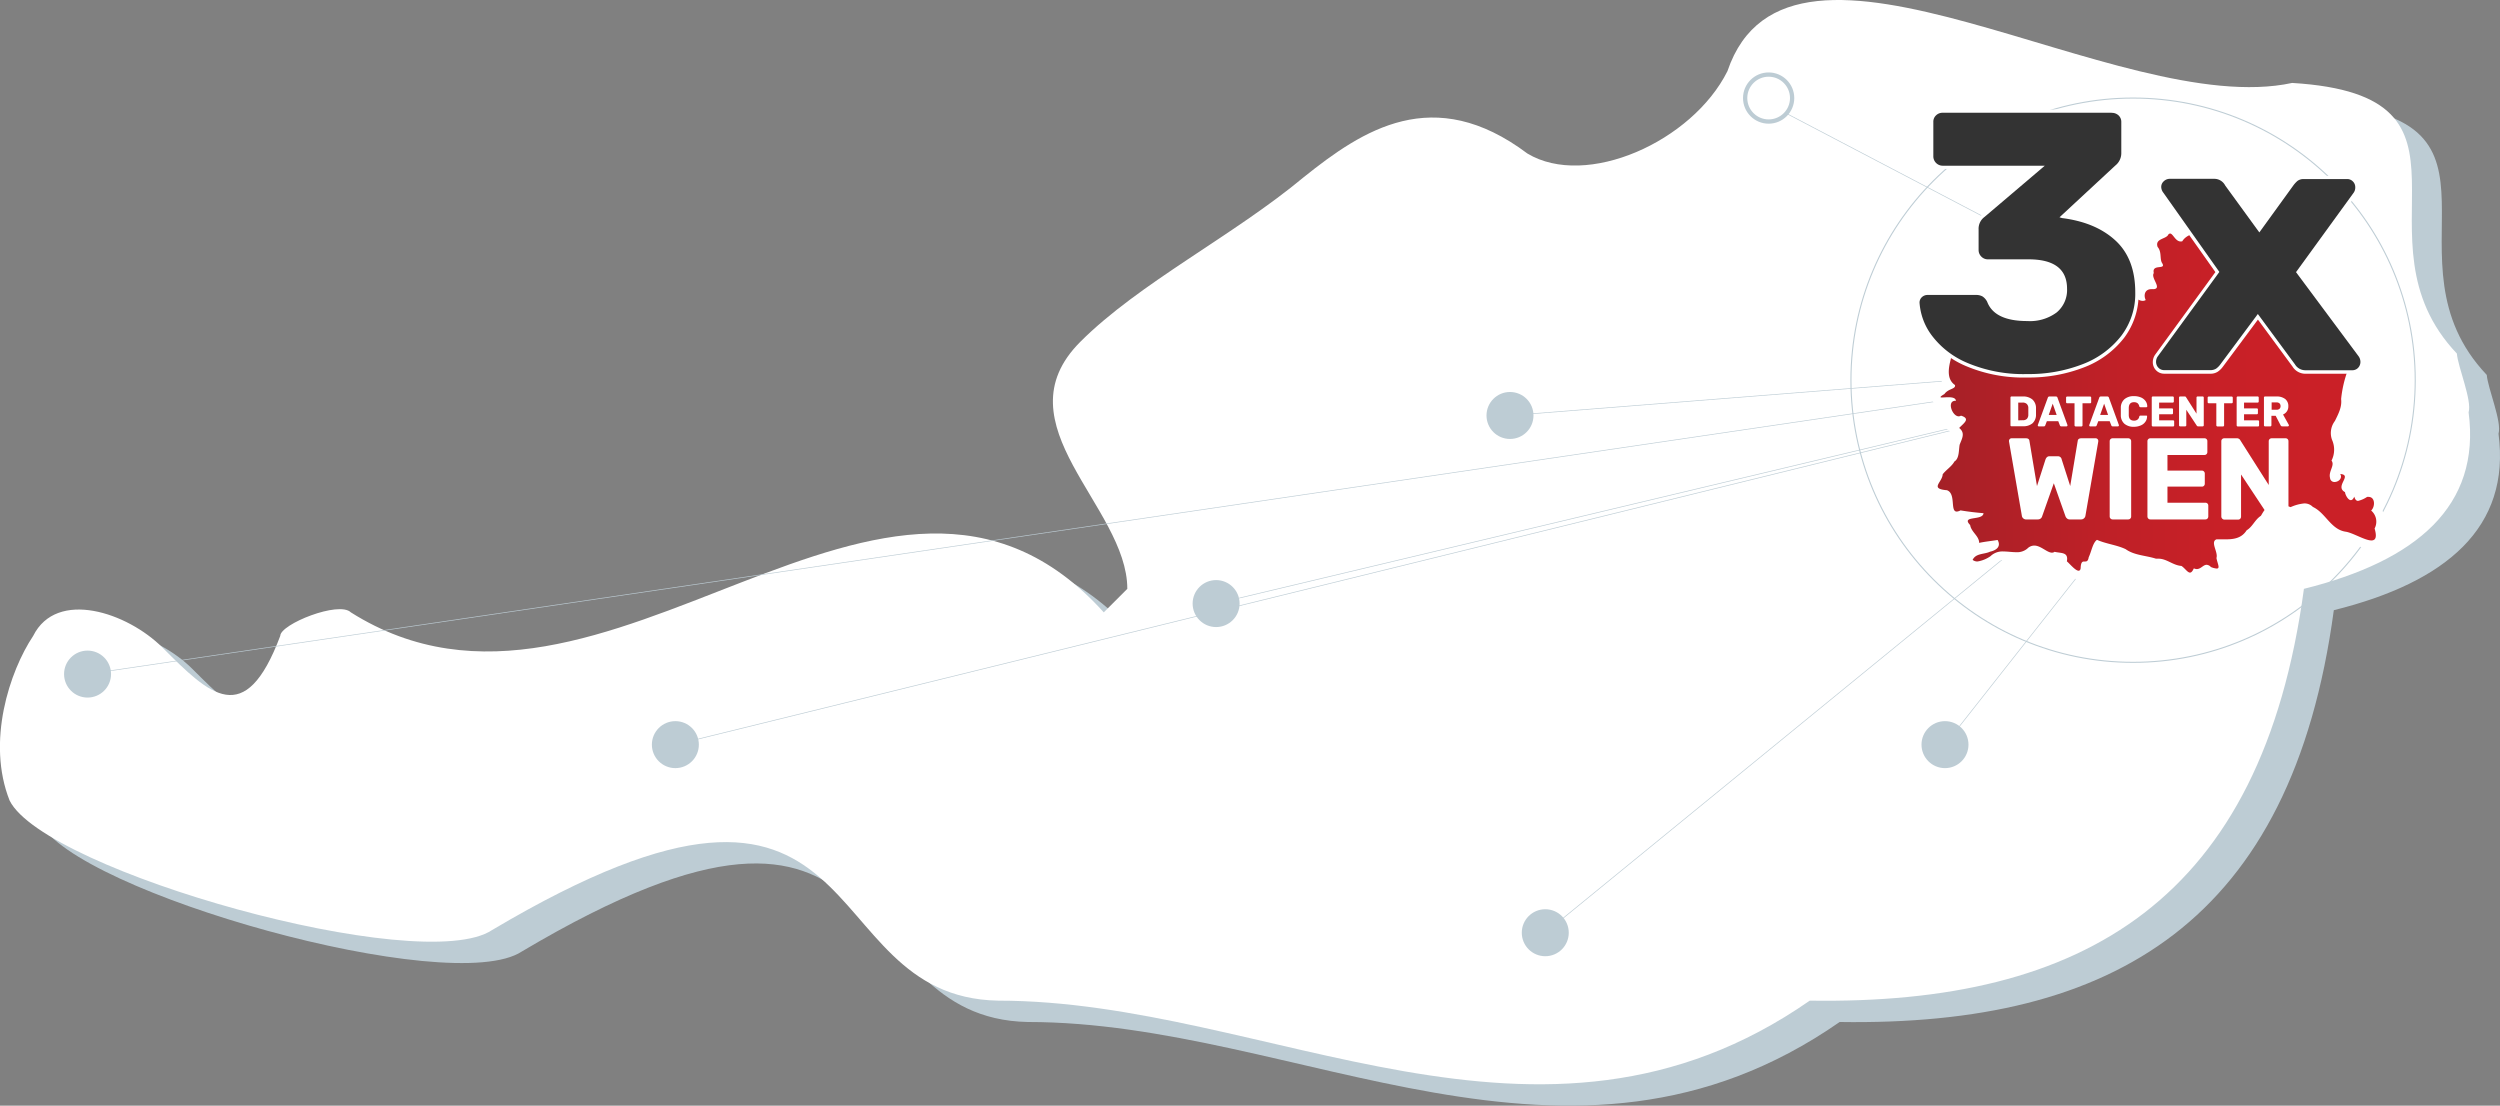 <?xml version="1.0" encoding="UTF-8"?>
<svg xmlns="http://www.w3.org/2000/svg" xmlns:xlink="http://www.w3.org/1999/xlink" viewBox="0 0 585.35 258.88">
  <rect x="0" y="0" width="585.35" height="258.88" fill="#808080" stroke="none"/>
  <defs>
    <style>.b1ebb9f9-c3bd-4004-b2de-763b3bb5a4fa{isolation:isolate;}.f9a41755-47c5-4e50-aa61-e5ca20ce74dd{fill:#bdccd4;}.a0fd5491-4543-44ec-95b7-bc3d6745f6f0{mix-blend-mode:overlay;}.a6a7f665-12fb-402f-8615-cca2a834fdeb{fill:#fff;}.a40a234c-78ef-44d5-bd16-d48384426b82,.fa302f55-2d33-4ceb-ab8c-8bd097fac063,.fb517770-9de4-47ae-a37d-c4528ac460db{fill:none;stroke:#bdccd4;stroke-miterlimit:10;}.fa302f55-2d33-4ceb-ab8c-8bd097fac063{stroke-width:0.15px;}.a40a234c-78ef-44d5-bd16-d48384426b82{stroke-width:0.25px;}.ba839a40-0470-479f-b901-638cf6c8c17f{fill-rule:evenodd;fill:url(#ac23d43d-f09f-49a5-9c7d-093ec7b5c16c);}.e81f122f-ee5d-4a2b-ad77-73e86070790d{fill:#333;}</style>
    <linearGradient id="ac23d43d-f09f-49a5-9c7d-093ec7b5c16c" x1="1296.59" y1="721.66" x2="1401.44" y2="721.66" gradientUnits="userSpaceOnUse">
      <stop offset="0" stop-color="#a32027"></stop>
      <stop offset="0.11" stop-color="#ad2027"></stop>
      <stop offset="0.37" stop-color="#be2027"></stop>
      <stop offset="0.64" stop-color="#c82027"></stop>
      <stop offset="0.99" stop-color="#cb2027"></stop>
      <stop offset="1" stop-color="#cb2027"></stop>
    </linearGradient>
  </defs>
  <g class="b1ebb9f9-c3bd-4004-b2de-763b3bb5a4fa">
    <g id="aa12359c-b5a0-4ad3-811a-2e6e72247e9d" data-name="Layer 3">
      <g id="ada95909-c353-4098-82ef-0c591abacad6" data-name="Capa 1">
        <path class="f9a41755-47c5-4e50-aa61-e5ca20ce74dd" d="M966.22,850.34c91.32-54.21,73.6,15.66,118.45,16.53,63.36,0,126.71,44.07,190.07,0,64.24,1,105.87-23.53,115.7-96.42h0c26.43-6.56,41.44-19.43,38.56-41.32.84-2.8-2.49-10.59-2.75-13.77h0c-25.61-27,10.38-60.41-38.57-63.36-40.62,8.8-117.71-45.63-132.22-2.75-8.27,16.53-33.06,27.55-46.83,19.28-22-16.53-38.57-5.51-52.34,5.51-16.53,13.77-38.56,24.79-52.34,38.57-19.28,19.28,11,38.56,11,57.84l-5.51,5.51c-50.79-56.26-116.8,37.56-176.29,0-2.76-2.75-16.53,2.76-16.53,5.51-8.27,22-16.53,13.78-27.55,2.76-8.26-8.27-24.79-13.78-30.3-2.76-5.51,8.27-11,24.79-5.51,38.57C861.55,836.56,949.69,861.36,966.22,850.34Z" transform="translate(-844 -627.58)"></path>
      </g>
      <g id="f0f3c7c7-0fc6-44f9-93a7-0b5a3e4bc4bf" data-name="Capa 1" class="a0fd5491-4543-44ec-95b7-bc3d6745f6f0">
        <path class="a6a7f665-12fb-402f-8615-cca2a834fdeb" d="M959.22,845.34c91.32-54.21,73.6,15.66,118.45,16.53,63.36,0,126.71,44.07,190.07,0,64.24,1,105.87-23.53,115.7-96.42h0c26.43-6.56,41.44-19.43,38.56-41.32.84-2.8-2.49-10.59-2.75-13.77h0c-25.61-27,10.38-60.41-38.57-63.36-40.62,8.8-117.71-45.63-132.22-2.75-8.27,16.53-33.06,27.55-46.83,19.28-22-16.53-38.57-5.51-52.34,5.51-16.53,13.77-38.56,24.79-52.34,38.57-19.28,19.28,11,38.56,11,57.84l-5.51,5.51c-50.79-56.26-116.8,37.56-176.29,0-2.76-2.75-16.53,2.76-16.53,5.51-8.27,22-16.53,13.78-27.55,2.76-8.26-8.27-24.79-13.78-30.3-2.76-5.51,8.27-11,24.79-5.51,38.57C854.55,831.56,942.69,856.36,959.22,845.34Z" transform="translate(-844 -627.58)"></path>
      </g>
    </g>
    <g id="b414394d-8d29-425e-ab07-487de34f6267" data-name="Layer 1">
      <line class="f9a41755-47c5-4e50-aa61-e5ca20ce74dd" x1="473.77" y1="91.14" x2="541.73" y2="82.64"></line>
      <circle class="f9a41755-47c5-4e50-aa61-e5ca20ce74dd" cx="158.13" cy="174.35" r="5.5"></circle>
      <circle class="f9a41755-47c5-4e50-aa61-e5ca20ce74dd" cx="20.5" cy="157.83" r="5.5"></circle>
      <line class="fa302f55-2d33-4ceb-ab8c-8bd097fac063" x1="158.13" y1="174.35" x2="526.96" y2="83.52"></line>
      <circle class="a40a234c-78ef-44d5-bd16-d48384426b82" cx="499.44" cy="89.02" r="66.06"></circle>
      <circle class="f9a41755-47c5-4e50-aa61-e5ca20ce74dd" cx="284.74" cy="141.32" r="5.5"></circle>
      <circle class="f9a41755-47c5-4e50-aa61-e5ca20ce74dd" cx="361.81" cy="218.39" r="5.5"></circle>
      <circle class="f9a41755-47c5-4e50-aa61-e5ca20ce74dd" cx="353.55" cy="97.28" r="5.5"></circle>
      <circle class="f9a41755-47c5-4e50-aa61-e5ca20ce74dd" cx="455.4" cy="174.35" r="5.5"></circle>
      <circle class="fb517770-9de4-47ae-a37d-c4528ac460db" cx="414.11" cy="22.96" r="5.5"></circle>
      <line class="fa302f55-2d33-4ceb-ab8c-8bd097fac063" x1="284.74" y1="141.32" x2="526.96" y2="83.52"></line>
      <line class="fa302f55-2d33-4ceb-ab8c-8bd097fac063" x1="361.81" y1="218.39" x2="526.96" y2="83.52"></line>
      <line class="fa302f55-2d33-4ceb-ab8c-8bd097fac063" x1="455.4" y1="174.35" x2="526.96" y2="83.52"></line>
      <line class="fa302f55-2d33-4ceb-ab8c-8bd097fac063" x1="353.55" y1="97.28" x2="526.96" y2="83.52"></line>
      <line class="fa302f55-2d33-4ceb-ab8c-8bd097fac063" x1="418" y1="26.42" x2="526.96" y2="83.52"></line>
      <line class="fa302f55-2d33-4ceb-ab8c-8bd097fac063" x1="20.5" y1="157.83" x2="524.21" y2="83.52"></line>
      <g id="af385ca5-df55-4546-af36-945f73d6b18d" data-name="path22696">
        <path class="ba839a40-0470-479f-b901-638cf6c8c17f" d="M1356.76,762.5a2.54,2.54,0,0,1-1.72-1c-.22-.21-.44-.43-.66-.6a8.74,8.74,0,0,1-2.71-.92,5.6,5.6,0,0,0-2.34-.75,2.06,2.06,0,0,0-.42,0l-.24,0-.23-.08a22.83,22.83,0,0,0-2.37-.57,12.57,12.57,0,0,1-4.93-1.74,20.88,20.88,0,0,0-3.16-1,26.89,26.89,0,0,1-2.79-.84,8.94,8.94,0,0,0-.69,1.72,14.94,14.94,0,0,1-.55,1.47c-.21,1.1-.81,1.66-1.77,1.66a3,3,0,0,0,0,.44c-.12,1.64-1.26,1.72-1.49,1.72-.88,0-1.71-.77-2.78-1.85-.24-.23-.44-.45-.6-.57l-.46-.38.11-.58c.1-.5,0-.65,0-.65a3.16,3.16,0,0,0-1-.23l-.72-.11a2.08,2.08,0,0,1-.75.14,4.66,4.66,0,0,1-2.3-.89,4.26,4.26,0,0,0-1.85-.77,1.27,1.27,0,0,0-.92.43,4.75,4.75,0,0,1-3.32,1.12c-.53,0-1.06,0-1.57-.09s-1-.08-1.44-.08a3,3,0,0,0-2.34.81l-.11.1-.62.34a6.36,6.36,0,0,1-3,1.1,2.82,2.82,0,0,1-1.72-.57l-.66-.49.35-.75a4,4,0,0,1,3.25-2,5.94,5.94,0,0,0,1.3-.36l.1-.05.12,0a1.94,1.94,0,0,0,1.25-.63l-.8.11c-.89.12-1.74.24-2.58.42l-1.22.26v-1.25c0-.48-.31-.9-.82-1.55a5.87,5.87,0,0,1-1.21-2.14,1.91,1.91,0,0,1-.56-1.82,1.43,1.43,0,0,1,.74-.85l-1.38-.2a2.59,2.59,0,0,1-1,.24c-1.67,0-1.81-1.74-1.91-2.9s-.19-1.9-.64-2.16c-1.18-.11-2.3-.34-2.74-1.2a2.37,2.37,0,0,1,.47-2.33,3.17,3.17,0,0,0,.55-1.22v-.31l.19-.24a10.17,10.17,0,0,1,1.29-1.34,7.1,7.1,0,0,0,1.36-1.52l.13-.26.25-.14c.42-.25.51-1.2.6-2a10.16,10.16,0,0,1,.17-1.25v-.07l0-.07.24-.61c.55-1.36.6-1.67,0-2.19l-.86-.69.78-.79c.17-.18.35-.35.53-.52s.4-.38.57-.57a2.08,2.08,0,0,1-.5.07c-1.57,0-2.84-1.93-2.84-3.52a2.4,2.4,0,0,1,.18-1l-.65,0-.66,0c-.9,0-1.21-.45-1.31-.82-.22-.84.5-1.31,1.26-1.75a4.54,4.54,0,0,1,1.76-1.25c-1.69-1.93-1-4.82-.59-6.31a8.9,8.9,0,0,1,1.13-2.66,10.68,10.68,0,0,0,.81-1.67l.06-.16.11-.14a4.29,4.29,0,0,0,.36-.92c.28-.89.67-2.11,1.86-2.11a2,2,0,0,1,1.4.68,18.83,18.83,0,0,1,5.49,4.63,2.73,2.73,0,0,1,2.11,1.38,3,3,0,0,1,0,2.65.94.94,0,0,0,.84.38,4.18,4.18,0,0,0,1.49-.37l.31-.13.23.06a1.7,1.7,0,0,0,0-.22c.08-.55.3-2,1.81-2h0a5.32,5.32,0,0,0,1-1.36,1,1,0,0,1-.57-1c0-1.43,3-1.75,3.85-1.81h.19l.39,0c.59,0,.73-.18,1.16-.72a5.16,5.16,0,0,1,1.24-1.24c-.58-.19-1.23-.45-1.4-1.15a1.38,1.38,0,0,1,.35-1.25,4.77,4.77,0,0,1,4-2.16l.51,0,.32,0,.23.21a.82.82,0,0,0,.55.21c.92,0,2.25-1.16,2.82-2l.45-.63.72.27a3,3,0,0,0,1.06.23c.38,0,.68-.11.89-.68l.08-.22.17-.16a5.49,5.49,0,0,1,1.8-.94,9.49,9.49,0,0,0,1-.44,1.53,1.53,0,0,1-.37-1.67,1.39,1.39,0,0,1,1.36-.77,4.06,4.06,0,0,1,3,1.56,2.41,2.41,0,0,1,.38.77,5.94,5.94,0,0,1,1.51.59l.49.24a2.68,2.68,0,0,1,.38-1.46,2.46,2.46,0,0,1,2.2-1.13h.14c0-.12-.11-.24-.16-.34a3.44,3.44,0,0,1-.45-2.53,1.9,1.9,0,0,1,.31-1.35,2.23,2.23,0,0,1,1.57-.84,6,6,0,0,1-.26-1.52,3,3,0,0,0-.43-1.65l-.1-.13-.06-.15c-.71-2.06,1-2.84,1.81-3.22a3,3,0,0,0,.73-.41l.06-.12.08-.09a1.52,1.52,0,0,1,1.19-.62,2.22,2.22,0,0,1,1.65,1.1,3,3,0,0,0,.69.72c1.36-1.66,3.72-2.06,5.43-2.21l.32,0,.28.17.82.46a16.43,16.43,0,0,1,1.48.88c2.23.78,2.24,2.9,2.25,4.32v.24a7.56,7.56,0,0,1,.68,4.54c0,.57-.06,1.12,0,1.65,2.62,1.83,5.65,4,8.65,6.24l.13.09.13.18a2.7,2.7,0,0,0,.33-1.48l0-.11v-.11a7.44,7.44,0,0,0-.26-1.61,4.76,4.76,0,0,1,0-3.18l.24-.49.55-.06a9.39,9.39,0,0,1,1.19-.07,13.32,13.32,0,0,1,6.85,2.11,2.4,2.4,0,0,1,1.51,1.38,3.59,3.59,0,0,1-.7,2.93c-.15.26-.29.51-.4.74l-.06.15-.1.12c-.22.24-.24.35-.24.36a2.72,2.72,0,0,0,.38.51,3.92,3.92,0,0,1,.9,1.56,6.43,6.43,0,0,1,1.39,1.07c.58.54.92.83,1.48.83h.22a10.56,10.56,0,0,0,1.18-.22,8.65,8.65,0,0,1,2-.29,4.28,4.28,0,0,1,1.71.34l.69.29-.08.73a24.68,24.68,0,0,1-1.12,4.78c-.21.71-.42,1.39-.6,2.07a3.89,3.89,0,0,1,1.39.85c.38.33.53.44.83.44l1.58-.08-.54,1.46a26.42,26.42,0,0,0-1.48,6.4,9.45,9.45,0,0,1-1.42,5.26l-.17.36,0,.06a3.61,3.61,0,0,0-.57,3.51,6.39,6.39,0,0,1,0,5.15,3.08,3.08,0,0,1-.14,2.17l1.14,0a2.21,2.21,0,0,1,1.81.88,2.34,2.34,0,0,1-.24,2.21c-.49,1-.42,1.07,0,1.27l.53.29v.6a2.21,2.21,0,0,0,.27.59l1.1-2.63.76,2.82a1.24,1.24,0,0,0,.06.2,7.65,7.65,0,0,0,.86-.43l.67-.36.14-.07.15,0a2.74,2.74,0,0,1,.48,0,2.17,2.17,0,0,1,2.09,1.41,3.46,3.46,0,0,1-.18,2.69,4.48,4.48,0,0,1,.6,4.44,3.34,3.34,0,0,1-.21,2.91,1.91,1.91,0,0,1-1.62.75,10.27,10.27,0,0,1-3.63-1.14,12.23,12.23,0,0,0-2.6-.93c-2.31-.38-3.75-2-5-3.38a9.5,9.5,0,0,0-2.9-2.49L1385,747l-.12-.12a1.7,1.7,0,0,0-1.28-.53,7.39,7.39,0,0,0-2.42.64l-.77.28-.33-.1a4.82,4.82,0,0,0-1.38-.32c-.25,0-.58.05-1.21.66l-.51.51-.64-.33a2.6,2.6,0,0,0-1-.35c-.21,0-.43.34-.88,1.13l-.26.44-.2.13a5.73,5.73,0,0,0-1.42,1.48,7.59,7.59,0,0,1-1.75,1.8c-1.43,2.09-3.55,2.39-5.64,2.39l-1.13,0h-.6a7.28,7.28,0,0,0,.26,1,5.1,5.1,0,0,1,.31,2.38c.06.27.14.54.21.78.22.77.44,1.5,0,2.12a1.42,1.42,0,0,1-1.16.53,5,5,0,0,1-1.72-.43l-.18-.07-.15-.14a1,1,0,0,0-.33-.24,2.61,2.61,0,0,0-.46.29,3,3,0,0,1-1.83.73h-.2A1.69,1.69,0,0,1,1356.76,762.5Zm33.87-24.21a1.64,1.64,0,0,0-.07.92.54.54,0,0,0,.06.21.62.62,0,0,0,.53-.27Z" transform="translate(-844 -627.58)"></path>
        <path class="a6a7f665-12fb-402f-8615-cca2a834fdeb" d="M1359.85,681.84c.78.47,1.61.86,2.35,1.39,1.9.59,1.68,2.35,1.71,3.95,1.3,1.88.43,4.3.68,6.44,3,2.13,6.05,4.28,9,6.5.31.44.6.62.87.62.88,0,1.49-1.89,1.31-2.82,0-1.42-.94-3.27-.41-4.38a9.77,9.77,0,0,1,1.08-.06,12.24,12.24,0,0,1,6.4,2c2.15.78.51,2.46,0,3.75-1.49,1.69.93,2.14.86,3.79,1.59.52,2.06,2.21,3.8,2.21l.34,0c1-.1,2-.5,3-.5a3.37,3.37,0,0,1,1.32.26c-.28,2.69-1.42,5.16-2,7.8h.17c1.71,0,1.83,1.45,3.28,1.45h.11a27.44,27.44,0,0,0-1.57,6.77c.23,1.87-.65,3.49-1.45,5.13a4.66,4.66,0,0,0-.68,4.42,5.66,5.66,0,0,1-.12,4.87c.86,1.11-.77,2.5-.34,4.07a1,1,0,0,0,1.08.93c.89,0,1.9-.87,1.3-1.87,3,.23-1.43,2.89,1.13,4.26,0,.47.66,1.86,1.35,1.86.28,0,.56-.22.81-.82.2.72.5,1,.89,1a6.52,6.52,0,0,0,2.12-.94l.32,0c1.6,0,1.59,2.29.62,3.2a3.4,3.4,0,0,1,.81,4.2c.62,2.12.18,2.8-.75,2.8-1.55,0-4.45-1.86-6.11-2.06-3.42-.57-4.63-4.41-7.6-5.79a2.71,2.71,0,0,0-2-.82,10,10,0,0,0-3.21.87,5.64,5.64,0,0,0-1.69-.37,2.66,2.66,0,0,0-1.91,1,3.35,3.35,0,0,0-1.46-.46c-.86,0-1.24.76-1.89,1.86-1.45.94-1.91,2.53-3.34,3.39-1.17,1.86-3,2.12-4.92,2.12-.7,0-1.42,0-2.15,0-1.51.61.45,3,0,4.37.25,1.36.93,2.47.06,2.47a4.29,4.29,0,0,1-1.36-.36,1.49,1.49,0,0,0-1-.52c-.8,0-1.35,1-2.3,1a1.59,1.59,0,0,1-.69-.17c-.33.72-.61,1-.9,1-.58,0-1.17-1-2-1.56-2-.14-3.45-1.7-5.38-1.7a4.15,4.15,0,0,0-.59,0c-2.35-.76-5.06-.76-7.1-2.23-2.11-1-4.55-1.22-6.71-2.18-1,.67-1.32,2.81-1.94,4.07-.14.9-.47,1-.82,1H1332c-.39,0-.75.1-.83,1.38,0,.56-.22.78-.49.78-.75,0-2.13-1.69-2.74-2.2.41-2.23-1.33-1.85-2.88-2.23a1,1,0,0,1-.61.2c-1.16,0-2.6-1.66-4.15-1.66a2.29,2.29,0,0,0-1.61.7,3.71,3.71,0,0,1-2.63.85c-1,0-2-.17-3-.17a4,4,0,0,0-3,1.1,7.39,7.39,0,0,1-3.06,1.25,1.83,1.83,0,0,1-1.13-.38c.77-1.6,2.71-1.26,4.08-1.92,1.68-.37,2.58-1.33,1.77-2.74-1.44.24-2.89.37-4.32.68,0-1.62-1.85-2.52-2.11-4.18-2.24-2.3,3-.94,3.13-2.77-1.81-.15-3.61-.36-5.39-.66a2.07,2.07,0,0,1-.88.28c-1.6,0-.12-4.22-2.29-5-4.14-.33-1.08-1.86-1-3.72.73-1,2.16-1.88,2.74-3,1.17-.7,1-2.64,1.23-3.93.57-1.5,1.37-2.73-.11-3.93,1.17-1.2,2.7-2.17.42-2.88a1,1,0,0,1-.53.16c-1.52,0-2.85-3.64-.77-3.64h.12c-.06-.69-.9-.83-1.76-.83-.59,0-1.19.06-1.56.06s-.56-.13.62-.8c.94-1.34,2.7-1.13,2.48-2.12-2-1.36-1.51-4-1-6,.3-1.55,1.37-2.72,1.91-4.24.58-.71.68-2.68,1.45-2.68.21,0,.47.15.81.51a18.7,18.7,0,0,1,5.6,4.77c1.76,0,2.42,1.53,1.46,3.07a2,2,0,0,0,2,1.38,5.08,5.08,0,0,0,1.87-.45,1.25,1.25,0,0,0,.4.06c1.25,0,.32-2.27,1.61-2.27a1.48,1.48,0,0,1,.34,0,7.15,7.15,0,0,0,2.11-3.08c-2.76-.25,1-1,1.93-1.1l.51,0c1.89,0,1.7-1.57,3.38-2.37,2.14-1.75-2.39-1.22-1.22-2.39a3.72,3.72,0,0,1,3.21-1.76,2.69,2.69,0,0,1,.4,0,1.8,1.8,0,0,0,1.21.46c1.44,0,3-1.52,3.64-2.38a4.08,4.08,0,0,0,1.41.29,1.82,1.82,0,0,0,1.82-1.33c1-.88,4.24-1.1,3-2.7-.5-.59-.29-.85.18-.85.92,0,2.84,1,2.39,2.3a2.33,2.33,0,0,1,.37,0c1.12,0,2.18,1.06,3.17,1.06a1.31,1.31,0,0,0,.7-.2c-.54-1.08-.25-2.55,1.33-2.55a3.87,3.87,0,0,1,.56,0c2-.19-.79-2.65,0-3.76-.54-2.33,3.14-.56,1.89-2.44-.52-1,0-2.52-1-3.69-.67-2,2-1.78,2.5-2.87a.57.57,0,0,1,.42-.26c.68,0,1.25,1.86,2.48,1.86a1.33,1.33,0,0,0,.38-.05c1-1.64,3.19-2,5-2.21m.47-2.05-.65.06a9.72,9.72,0,0,0-5.32,1.78,3.05,3.05,0,0,0-2.36-1.39,2.52,2.52,0,0,0-2,1l-.15.18-.37.17c-2.21,1-3,2.52-2.33,4.45l.11.31.19.26a2.32,2.32,0,0,1,.24,1.12,6.41,6.41,0,0,0,.07.73,2.81,2.81,0,0,0-1.21,1,2.86,2.86,0,0,0-.5,1.8,3.65,3.65,0,0,0,.18,2.21,3.3,3.3,0,0,0-1.75,1.39,5.28,5.28,0,0,0-.27.53c-.16-.07-.33-.14-.51-.2a4.07,4.07,0,0,0-.31-.53,5.15,5.15,0,0,0-3.82-2,2.41,2.41,0,0,0-2.27,1.35,2.31,2.31,0,0,0-.11,1.6,6.19,6.19,0,0,0-2.11,1.14l-.35.32-.16.45v0a2.4,2.4,0,0,1-.64-.16l-1.45-.55-.89,1.26a4.39,4.39,0,0,1-1.95,1.53l-.42-.37-.62-.07c-.21,0-.42,0-.63,0a5.71,5.71,0,0,0-4.83,2.58,2.34,2.34,0,0,0-.51,2.07,2.17,2.17,0,0,0,.67,1.12c-.13.15-.24.29-.33.41s-.21.26-.28.33h-.09l-.27,0-.19,0H1322a13,13,0,0,0-2,.36c-.89.21-2.72.66-2.74,2.44a2.06,2.06,0,0,0,.3,1.12,2.52,2.52,0,0,1-.21.25,2.66,2.66,0,0,0-2.25,2.31l-.07,0a4.66,4.66,0,0,1-.71.23,3.62,3.62,0,0,0-2.84-4.28,19.35,19.35,0,0,0-5.41-4.53,3,3,0,0,0-2-.86c-1.92,0-2.52,1.9-2.81,2.81-.07.21-.17.52-.23.65l-.18.22-.11.33a11.13,11.13,0,0,1-.75,1.51,10.59,10.59,0,0,0-1.24,3c-.33,1.34-1,4,.13,6.14a4.83,4.83,0,0,0-1,.83c-.87.52-2,1.33-1.58,2.78a2.16,2.16,0,0,0,2.28,1.57h.13a5.17,5.17,0,0,0,.69,2.33,4.36,4.36,0,0,0,1.59,1.65l-1.3,1.32,1.71,1.39.1.08a7.17,7.17,0,0,1-.35,1l-.25.63-.05.15,0,.14a13.45,13.45,0,0,0-.19,1.36,6.51,6.51,0,0,1-.21,1.33l-.4.23-.26.51a6,6,0,0,1-1.15,1.24,12.45,12.45,0,0,0-1.42,1.48l-.36.49,0,.61a4,4,0,0,1-.4.75,3.25,3.25,0,0,0-.51,3.3,3.71,3.71,0,0,0,3.1,1.7,9.05,9.05,0,0,1,.17,1.3c.09,1,.32,3.81,2.91,3.81a3.23,3.23,0,0,0,.61-.06,2.84,2.84,0,0,0,.71,2.16,7.09,7.09,0,0,0,1.33,2.29,3.65,3.65,0,0,1,.6.92l0,1.55a4.1,4.1,0,0,0-1.31,1.6l-.71,1.48,1.32,1a3.89,3.89,0,0,0,2.32.77,7.32,7.32,0,0,0,3.53-1.22q.24-.15.48-.27l.26-.14.21-.21a2,2,0,0,1,1.63-.51,13.14,13.14,0,0,1,1.35.08c.54,0,1.09.09,1.66.09a5.7,5.7,0,0,0,4-1.35l0,0,0,0a.52.52,0,0,1,.24-.16,4.36,4.36,0,0,1,1.34.63,5.52,5.52,0,0,0,2.81,1,2.92,2.92,0,0,0,.83-.12l.51.08h.12l-.16.86.92.75c.09.08.33.31.52.51,1,1,2.12,2.14,3.49,2.14a2.5,2.5,0,0,0,2.45-2.3,2.73,2.73,0,0,0,1.82-2.21c.2-.47.37-1,.53-1.46l.28-.8c.68.22,1.35.4,2,.57a21.34,21.34,0,0,1,2.92.92,13.68,13.68,0,0,0,5.22,1.85c.81.17,1.57.32,2.26.54l.47.15.47-.08.26,0a5,5,0,0,1,1.91.65,10.47,10.47,0,0,0,2.72,1l.37.36a3.42,3.42,0,0,0,2.43,1.28,2.5,2.5,0,0,0,1.85-.82,3.9,3.9,0,0,0,2-.77l.36.14a5.82,5.82,0,0,0,2.08.5,2.41,2.41,0,0,0,2-.93,3.22,3.22,0,0,0,.18-3c-.05-.18-.11-.36-.15-.54a5.61,5.61,0,0,0-.29-2.34h.43c1.46,0,4.42,0,6.36-2.67a8.69,8.69,0,0,0,1.82-1.92,5.21,5.21,0,0,1,1.17-1.24l.4-.26.24-.41.14-.24.31-.52.27.13,1.28.65,1-1a1.67,1.67,0,0,1,.49-.38h0a5.11,5.11,0,0,1,1.09.27l.65.21.65-.24.46-.17a7.07,7.07,0,0,1,2.07-.57.71.71,0,0,1,.57.23l.25.26.33.15a8.78,8.78,0,0,1,2.56,2.25c1.38,1.53,2.94,3.26,5.55,3.69h.09a12.81,12.81,0,0,1,2.32.86,10.84,10.84,0,0,0,4,1.22,2.91,2.91,0,0,0,2.42-1.15,4.14,4.14,0,0,0,.45-3.42,5.5,5.5,0,0,0-.51-4.64,4.39,4.39,0,0,0,0-3,3.19,3.19,0,0,0-3-2,4.87,4.87,0,0,0-.65,0l-.3.05-.27.14-.44.23-1.26-4.66-.62,1.49a2.37,2.37,0,0,0-.34-1.23,3,3,0,0,0-2.55-1.38,3.41,3.41,0,0,0-.07-1.18,7.47,7.47,0,0,0-.18-5.59,2.63,2.63,0,0,1,.48-2.55l.07-.11.06-.12.15-.3a10.52,10.52,0,0,0,1.52-5.67,25.16,25.16,0,0,1,1.41-6l1.2-2.91-3.11.15a2.12,2.12,0,0,1-.24-.2,7.17,7.17,0,0,0-.85-.64c.12-.4.24-.81.37-1.23a26.43,26.43,0,0,0,1.16-5l.15-1.48-1.37-.57a5.27,5.27,0,0,0-2.09-.42,9.86,9.86,0,0,0-2.18.31,8.16,8.16,0,0,1-1,.2h-.14c-.16,0-.27-.07-.8-.56a7.45,7.45,0,0,0-1.23-1,5,5,0,0,0-.89-1.43l.09-.21c.07-.16.21-.4.35-.64.52-.91,1.31-2.29.77-3.78a3.37,3.37,0,0,0-2-1.93,14.24,14.24,0,0,0-7.3-2.21,11.38,11.38,0,0,0-1.31.07l-1.09.13-.48,1a5.75,5.75,0,0,0,0,3.84,7.85,7.85,0,0,1,.24,1.24c-2.53-1.87-5-3.64-7.23-5.2,0-.34,0-.7,0-1.07a8.86,8.86,0,0,0-.68-4.86c0-1.48,0-4.15-2.79-5.19-.49-.33-1-.6-1.46-.86-.27-.14-.53-.29-.79-.44l-.55-.34Z" transform="translate(-844 -627.58)"></path>
      </g>
      <path class="e81f122f-ee5d-4a2b-ad77-73e86070790d" d="M1318.63,715.53a34,34,0,0,1-14.15-2.62,20.65,20.65,0,0,1-8.51-6.54,14.77,14.77,0,0,1-3-7.91,2.05,2.05,0,0,1,.68-1.58,2.25,2.25,0,0,1,1.59-.62h11.28a3.4,3.4,0,0,1,1.74.4,3.47,3.47,0,0,1,1.26,1.43c1.1,2.86,4.14,4.29,9.06,4.29a10.19,10.19,0,0,0,6.61-1.94,6.41,6.41,0,0,0,2.32-5.27c0-4.38-2.81-6.51-8.59-6.51h-9.56a2.6,2.6,0,0,1-2.53-2.53V681.3a3.81,3.81,0,0,1,1.53-3.22l13.33-11.3h-22.92A2.47,2.47,0,0,1,1297,666a2.44,2.44,0,0,1-.75-1.77v-8.1a2.41,2.41,0,0,1,.76-1.82,2.53,2.53,0,0,1,1.77-.7h39.62a2.6,2.6,0,0,1,1.85.7,2.39,2.39,0,0,1,.77,1.82v7.33a4.06,4.06,0,0,1-1.51,3.12L1327,678.28c5.26.69,9.53,2.5,12.64,5.38s4.73,7.09,4.73,12.46a16.62,16.62,0,0,1-3.35,10.3,21.3,21.3,0,0,1-9.2,6.76A35.13,35.13,0,0,1,1318.63,715.53Z" transform="translate(-844 -627.58)"></path>
      <path class="a6a7f665-12fb-402f-8615-cca2a834fdeb" d="M1338.44,654a2.29,2.29,0,0,1,1.6.6,2.07,2.07,0,0,1,.64,1.55v7.33a3.67,3.67,0,0,1-1.38,2.84l-13.09,12.14.6.18q7.92,1,12.54,5.29t4.6,12.19a16.2,16.2,0,0,1-3.27,10.08,20.83,20.83,0,0,1-9,6.63,34.59,34.59,0,0,1-13,2.33,33.62,33.62,0,0,1-14-2.59,20.18,20.18,0,0,1-8.35-6.42,14.42,14.42,0,0,1-2.89-7.7,1.72,1.72,0,0,1,.56-1.3,1.92,1.92,0,0,1,1.34-.51h11.28a3.1,3.1,0,0,1,1.55.34,3.18,3.18,0,0,1,1.12,1.29q1.73,4.49,9.39,4.48a10.48,10.48,0,0,0,6.85-2,6.83,6.83,0,0,0,2.45-5.56q0-6.88-9-6.89h-9.56a2.09,2.09,0,0,1-1.51-.64,2.13,2.13,0,0,1-.64-1.51V681.3a3.42,3.42,0,0,1,1.38-2.92l14.12-12h-23.94a2.2,2.2,0,0,1-2.16-2.15v-8.1a2,2,0,0,1,.65-1.55,2.14,2.14,0,0,1,1.51-.6h39.62m0-.75h-39.62a2.88,2.88,0,0,0-2,.8,2.82,2.82,0,0,0-.89,2.1v8.1a3,3,0,0,0,2.91,2.9h21.9l-12.57,10.65a4.15,4.15,0,0,0-1.64,3.5v4.83a2.94,2.94,0,0,0,2.9,2.9H1319c5.53,0,8.21,2,8.21,6.14a6,6,0,0,1-2.18,5,9.79,9.79,0,0,1-6.37,1.85c-4.81,0-7.66-1.31-8.69-4l0,0,0-.05a3.37,3.37,0,0,0-3.33-2h-11.28a2.68,2.68,0,0,0-1.85.71,2.47,2.47,0,0,0-.8,1.85,15.16,15.16,0,0,0,3,8.14,21,21,0,0,0,8.65,6.66,34.46,34.46,0,0,0,14.31,2.66,35.51,35.51,0,0,0,13.29-2.38,21.62,21.62,0,0,0,9.36-6.88,17,17,0,0,0,3.42-10.53c0-5.48-1.63-9.76-4.85-12.74a22.46,22.46,0,0,0-12.06-5.36l12-11.15a4.39,4.39,0,0,0,1.62-3.39v-7.33a2.77,2.77,0,0,0-.88-2.09,3,3,0,0,0-2.11-.81Z" transform="translate(-844 -627.58)"></path>
      <path class="e81f122f-ee5d-4a2b-ad77-73e86070790d" d="M1383.75,714.67a3.22,3.22,0,0,1-2.73-1.54l-8.39-11.38-8.48,11.39a4.42,4.42,0,0,1-1.13,1.12,2.81,2.81,0,0,1-1.58.41h-10.77a2.2,2.2,0,0,1-1.6-.67,2.32,2.32,0,0,1-.67-1.69,2.6,2.6,0,0,1,.5-1.51l14.23-19.51L1350.19,673a2.66,2.66,0,0,1-.58-1.59,2.12,2.12,0,0,1,.72-1.61,2.32,2.32,0,0,1,1.63-.66h10.51a3.23,3.23,0,0,1,2.81,1.63l7.7,10.6,7.62-10.53a7,7,0,0,1,1.1-1.18,2.69,2.69,0,0,1,1.79-.52h10.08a2.29,2.29,0,0,1,2.27,2.27,2.5,2.5,0,0,1-.52,1.62l-13.26,18.27,14.48,19.51a2.6,2.6,0,0,1,.5,1.51,2.28,2.28,0,0,1-.67,1.69,2.2,2.2,0,0,1-1.6.67Z" transform="translate(-844 -627.58)"></path>
      <path class="a6a7f665-12fb-402f-8615-cca2a834fdeb" d="M1393.57,669.5a1.83,1.83,0,0,1,1.33.56,1.85,1.85,0,0,1,.56,1.34,2.09,2.09,0,0,1-.43,1.38l-13.44,18.52L1396.24,711a2.24,2.24,0,0,1,.43,1.29,2,2,0,0,1-.56,1.43,1.84,1.84,0,0,1-1.34.55h-11a2.83,2.83,0,0,1-2.42-1.37l-8.7-11.8-8.78,11.8a4.35,4.35,0,0,1-1,1,2.48,2.48,0,0,1-1.38.34h-10.77a1.8,1.8,0,0,1-1.33-.55,1.93,1.93,0,0,1-.57-1.43,2.18,2.18,0,0,1,.44-1.29l14.38-19.72-13.09-18.52a2.27,2.27,0,0,1-.52-1.38,1.76,1.76,0,0,1,.61-1.34,2,2,0,0,1,1.37-.56h10.51A2.86,2.86,0,0,1,1365,671l8,11,7.92-10.94a6.63,6.63,0,0,1,1-1.11,2.35,2.35,0,0,1,1.55-.44h10.08m0-.75h-10.08a3.09,3.09,0,0,0-2,.61,7.79,7.79,0,0,0-1.16,1.24L1373,680.72l-7.4-10.19a3.57,3.57,0,0,0-3.11-1.78H1352a2.71,2.71,0,0,0-1.89.77,2.5,2.5,0,0,0-.84,1.88,3.06,3.06,0,0,0,.67,1.83l12.77,18.06-14.07,19.29a3,3,0,0,0-.58,1.73,2.68,2.68,0,0,0,.79,2,2.59,2.59,0,0,0,1.86.77h10.77a3.1,3.1,0,0,0,1.79-.47,4.91,4.91,0,0,0,1.22-1.2l8.18-11,8.1,11a3.53,3.53,0,0,0,3,1.68h11a2.59,2.59,0,0,0,1.87-.77,2.71,2.71,0,0,0,.78-2,2.9,2.9,0,0,0-.58-1.72l-14.32-19.3,13.12-18.07a2.81,2.81,0,0,0,.57-1.82,2.66,2.66,0,0,0-2.64-2.65Z" transform="translate(-844 -627.58)"></path>
      <path class="a6a7f665-12fb-402f-8615-cca2a834fdeb" d="M1317.71,748.94a1,1,0,0,1-.32-.64l-3-17.34a.54.54,0,0,1,0-.19.53.53,0,0,1,.18-.39.54.54,0,0,1,.39-.18h3.37q.77,0,.84.6l1.77,10.58,2-6.24c.2-.49.5-.73.89-.73h2a.87.87,0,0,1,.89.73l2,6.24,1.76-10.58c.06-.4.34-.6.85-.6h3.36a.58.58,0,0,1,.42.18.53.53,0,0,1,.18.39l0,.19-3,17.34a1,1,0,0,1-.34.64,1,1,0,0,1-.72.26h-2.58a.93.93,0,0,1-.67-.22,1.23,1.23,0,0,1-.36-.49l-2.74-7.76-2.74,7.76a1,1,0,0,1-1,.71h-2.58A1.06,1.06,0,0,1,1317.71,748.94Z" transform="translate(-844 -627.58)"></path>
      <path class="a6a7f665-12fb-402f-8615-cca2a834fdeb" d="M1338.17,749a.66.66,0,0,1-.21-.48V730.88a.68.68,0,0,1,.68-.68h3.64a.68.68,0,0,1,.5.19.64.64,0,0,1,.21.49v17.64a.64.64,0,0,1-.21.49.68.68,0,0,1-.5.19h-3.64A.65.65,0,0,1,1338.17,749Z" transform="translate(-844 -627.58)"></path>
      <path class="a6a7f665-12fb-402f-8615-cca2a834fdeb" d="M1347,749a.69.69,0,0,1-.2-.48V730.88a.67.67,0,0,1,.68-.68h12.67a.65.65,0,0,1,.68.68v2.55a.68.68,0,0,1-.19.48.66.66,0,0,1-.49.2h-8.66v3.66h8.06a.62.62,0,0,1,.49.21.68.68,0,0,1,.19.5v2.36a.68.68,0,0,1-.19.48.65.65,0,0,1-.49.2h-8.06v3.77h8.88a.65.65,0,0,1,.68.68v2.55a.73.73,0,0,1-.19.48.66.66,0,0,1-.49.2h-12.89A.67.67,0,0,1,1347,749Z" transform="translate(-844 -627.58)"></path>
      <path class="a6a7f665-12fb-402f-8615-cca2a834fdeb" d="M1364.3,749a.69.69,0,0,1-.2-.48V730.88a.66.66,0,0,1,.2-.49.68.68,0,0,1,.48-.19h2.88a.91.91,0,0,1,.92.52l6.62,10.42V730.88a.68.68,0,0,1,.68-.68h3.26a.66.66,0,0,1,.49.19.7.7,0,0,1,.19.49v17.61a.76.76,0,0,1-.19.51.66.66,0,0,1-.49.2h-2.91a1,1,0,0,1-.89-.52l-6.62-10v9.88a.73.73,0,0,1-.19.48.66.66,0,0,1-.49.2h-3.26A.69.69,0,0,1,1364.3,749Z" transform="translate(-844 -627.58)"></path>
      <path class="a6a7f665-12fb-402f-8615-cca2a834fdeb" d="M1314.8,727.33a.22.22,0,0,1-.07-.17v-6.5a.24.24,0,0,1,.25-.25h2.6a3.36,3.36,0,0,1,2.28.7,2.66,2.66,0,0,1,.85,2c0,.19,0,.45,0,.77s0,.57,0,.76a2.69,2.69,0,0,1-.83,2.06,3.31,3.31,0,0,1-2.25.68H1315A.25.25,0,0,1,1314.8,727.33Zm2.78-1.36a1.32,1.32,0,0,0,1-.32,1.41,1.41,0,0,0,.33-1c0-.19,0-.44,0-.75s0-.55,0-.74a1.32,1.32,0,0,0-.36-1,1.39,1.39,0,0,0-1-.32h-1V726Z" transform="translate(-844 -627.58)"></path>
      <path class="a6a7f665-12fb-402f-8615-cca2a834fdeb" d="M1321.19,727.34a.2.2,0,0,1-.06-.14.22.22,0,0,1,0-.09l2.35-6.42a.34.34,0,0,1,.13-.2.42.42,0,0,1,.26-.08h1.48a.42.42,0,0,1,.26.08.34.34,0,0,1,.13.2l2.34,6.42,0,.09a.17.17,0,0,1-.07.14.18.18,0,0,1-.15.07h-1.23a.31.31,0,0,1-.32-.21l-.39-1h-2.67l-.38,1a.31.31,0,0,1-.33.21h-1.23A.21.21,0,0,1,1321.19,727.34Zm4.36-2.6-.93-2.64-.93,2.64Z" transform="translate(-844 -627.58)"></path>
      <path class="a6a7f665-12fb-402f-8615-cca2a834fdeb" d="M1329.8,727.33a.22.22,0,0,1-.07-.17V722H1328a.25.25,0,0,1-.18-.08.22.22,0,0,1-.07-.17v-1.07a.24.24,0,0,1,.25-.25h5.38a.24.24,0,0,1,.25.25v1.07a.24.24,0,0,1-.25.25h-1.78v5.18a.22.22,0,0,1-.07.17.25.25,0,0,1-.18.08H1330A.25.25,0,0,1,1329.8,727.33Z" transform="translate(-844 -627.58)"></path>
      <path class="a6a7f665-12fb-402f-8615-cca2a834fdeb" d="M1333.23,727.34a.2.2,0,0,1-.06-.14.22.22,0,0,1,0-.09l2.35-6.42a.34.34,0,0,1,.13-.2.42.42,0,0,1,.26-.08h1.48a.42.42,0,0,1,.26.08.34.34,0,0,1,.13.2l2.34,6.42,0,.09a.17.17,0,0,1-.07.14.18.18,0,0,1-.15.07h-1.23a.31.31,0,0,1-.32-.21l-.39-1h-2.67l-.38,1a.31.31,0,0,1-.33.21h-1.23A.21.21,0,0,1,1333.23,727.34Zm4.36-2.6-.93-2.64-.93,2.64Z" transform="translate(-844 -627.58)"></path>
      <path class="a6a7f665-12fb-402f-8615-cca2a834fdeb" d="M1341.42,726.81a2.65,2.65,0,0,1-.85-2c0-.18,0-.47,0-.88s0-.71,0-.9a2.63,2.63,0,0,1,.87-2,3.3,3.3,0,0,1,2.22-.7,4.16,4.16,0,0,1,1.58.29,2.55,2.55,0,0,1,1.1.84,2.11,2.11,0,0,1,.42,1.28v0a.16.16,0,0,1-.06.13.24.24,0,0,1-.15.06h-1.35a.3.3,0,0,1-.2-.06.34.34,0,0,1-.12-.2,1.22,1.22,0,0,0-.44-.72,1.42,1.42,0,0,0-.79-.2c-.79,0-1.19.44-1.22,1.32,0,.18,0,.46,0,.83s0,.66,0,.85c0,.88.43,1.32,1.22,1.32a1.33,1.33,0,0,0,.8-.22,1.1,1.1,0,0,0,.43-.7.41.41,0,0,1,.11-.21.41.41,0,0,1,.21-.05h1.35a.25.25,0,0,1,.16.06.17.17,0,0,1,0,.15,2.06,2.06,0,0,1-.42,1.27,2.41,2.41,0,0,1-1.1.84,4,4,0,0,1-1.58.3A3.3,3.3,0,0,1,1341.42,726.81Z" transform="translate(-844 -627.58)"></path>
      <path class="a6a7f665-12fb-402f-8615-cca2a834fdeb" d="M1347.88,727.33a.22.22,0,0,1-.07-.17v-6.5a.24.24,0,0,1,.25-.25h4.67a.24.24,0,0,1,.25.25v.94a.22.22,0,0,1-.07.17.25.25,0,0,1-.18.08h-3.19v1.35h3a.24.24,0,0,1,.18.07.26.26,0,0,1,.07.19v.87a.22.22,0,0,1-.07.17.25.25,0,0,1-.18.08h-3V726h3.27a.24.24,0,0,1,.25.25v.94a.22.22,0,0,1-.07.17.25.25,0,0,1-.18.08h-4.75A.25.25,0,0,1,1347.88,727.33Z" transform="translate(-844 -627.58)"></path>
      <path class="a6a7f665-12fb-402f-8615-cca2a834fdeb" d="M1354.27,727.33a.22.22,0,0,1-.07-.17v-6.5a.24.24,0,0,1,.25-.25h1.06a.33.33,0,0,1,.34.19l2.44,3.84v-3.78a.24.24,0,0,1,.25-.25h1.2a.24.24,0,0,1,.25.25v6.49a.24.24,0,0,1-.07.18.25.25,0,0,1-.18.08h-1.07a.35.35,0,0,1-.33-.19l-2.44-3.7v3.64a.22.22,0,0,1-.07.17.25.25,0,0,1-.18.08h-1.2A.25.25,0,0,1,1354.27,727.33Z" transform="translate(-844 -627.58)"></path>
      <path class="a6a7f665-12fb-402f-8615-cca2a834fdeb" d="M1363,727.33a.22.22,0,0,1-.07-.17V722h-1.78a.25.25,0,0,1-.18-.08.22.22,0,0,1-.07-.17v-1.07a.24.24,0,0,1,.25-.25h5.38a.24.24,0,0,1,.18.07.29.29,0,0,1,.07.18v1.07a.29.29,0,0,1-.07.18.24.24,0,0,1-.18.07h-1.78v5.18a.26.26,0,0,1-.07.17.25.25,0,0,1-.18.08h-1.32A.25.25,0,0,1,1363,727.33Z" transform="translate(-844 -627.58)"></path>
      <path class="a6a7f665-12fb-402f-8615-cca2a834fdeb" d="M1367.76,727.33a.22.22,0,0,1-.07-.17v-6.5a.24.24,0,0,1,.25-.25h4.67a.24.24,0,0,1,.18.07.29.29,0,0,1,.07.18v.94a.26.26,0,0,1-.07.17.25.25,0,0,1-.18.08h-3.19v1.35h3a.24.24,0,0,1,.18.07.26.26,0,0,1,.07.19v.87a.22.22,0,0,1-.07.17.25.25,0,0,1-.18.08h-3V726h3.27a.24.24,0,0,1,.25.25v.94a.22.22,0,0,1-.07.17.25.25,0,0,1-.18.08h-4.75A.25.25,0,0,1,1367.76,727.33Z" transform="translate(-844 -627.58)"></path>
      <path class="a6a7f665-12fb-402f-8615-cca2a834fdeb" d="M1374.15,727.33a.22.22,0,0,1-.07-.17v-6.5a.24.24,0,0,1,.25-.25h2.72a3.2,3.2,0,0,1,2,.59,2.06,2.06,0,0,1,.74,1.69,2,2,0,0,1-1.24,1.94l1.37,2.46a.26.26,0,0,1,0,.11.25.25,0,0,1-.21.21h-1.33a.41.41,0,0,1-.41-.27l-1.14-2.2h-1v2.22a.25.25,0,0,1-.08.18.24.24,0,0,1-.18.07h-1.29A.25.25,0,0,1,1374.15,727.33Zm2.88-3.81a1,1,0,0,0,.7-.23.8.8,0,0,0,.24-.62.86.86,0,0,0-.24-.64,1,1,0,0,0-.7-.23h-1.15v1.72Z" transform="translate(-844 -627.58)"></path>
    </g>
  </g>
</svg>
